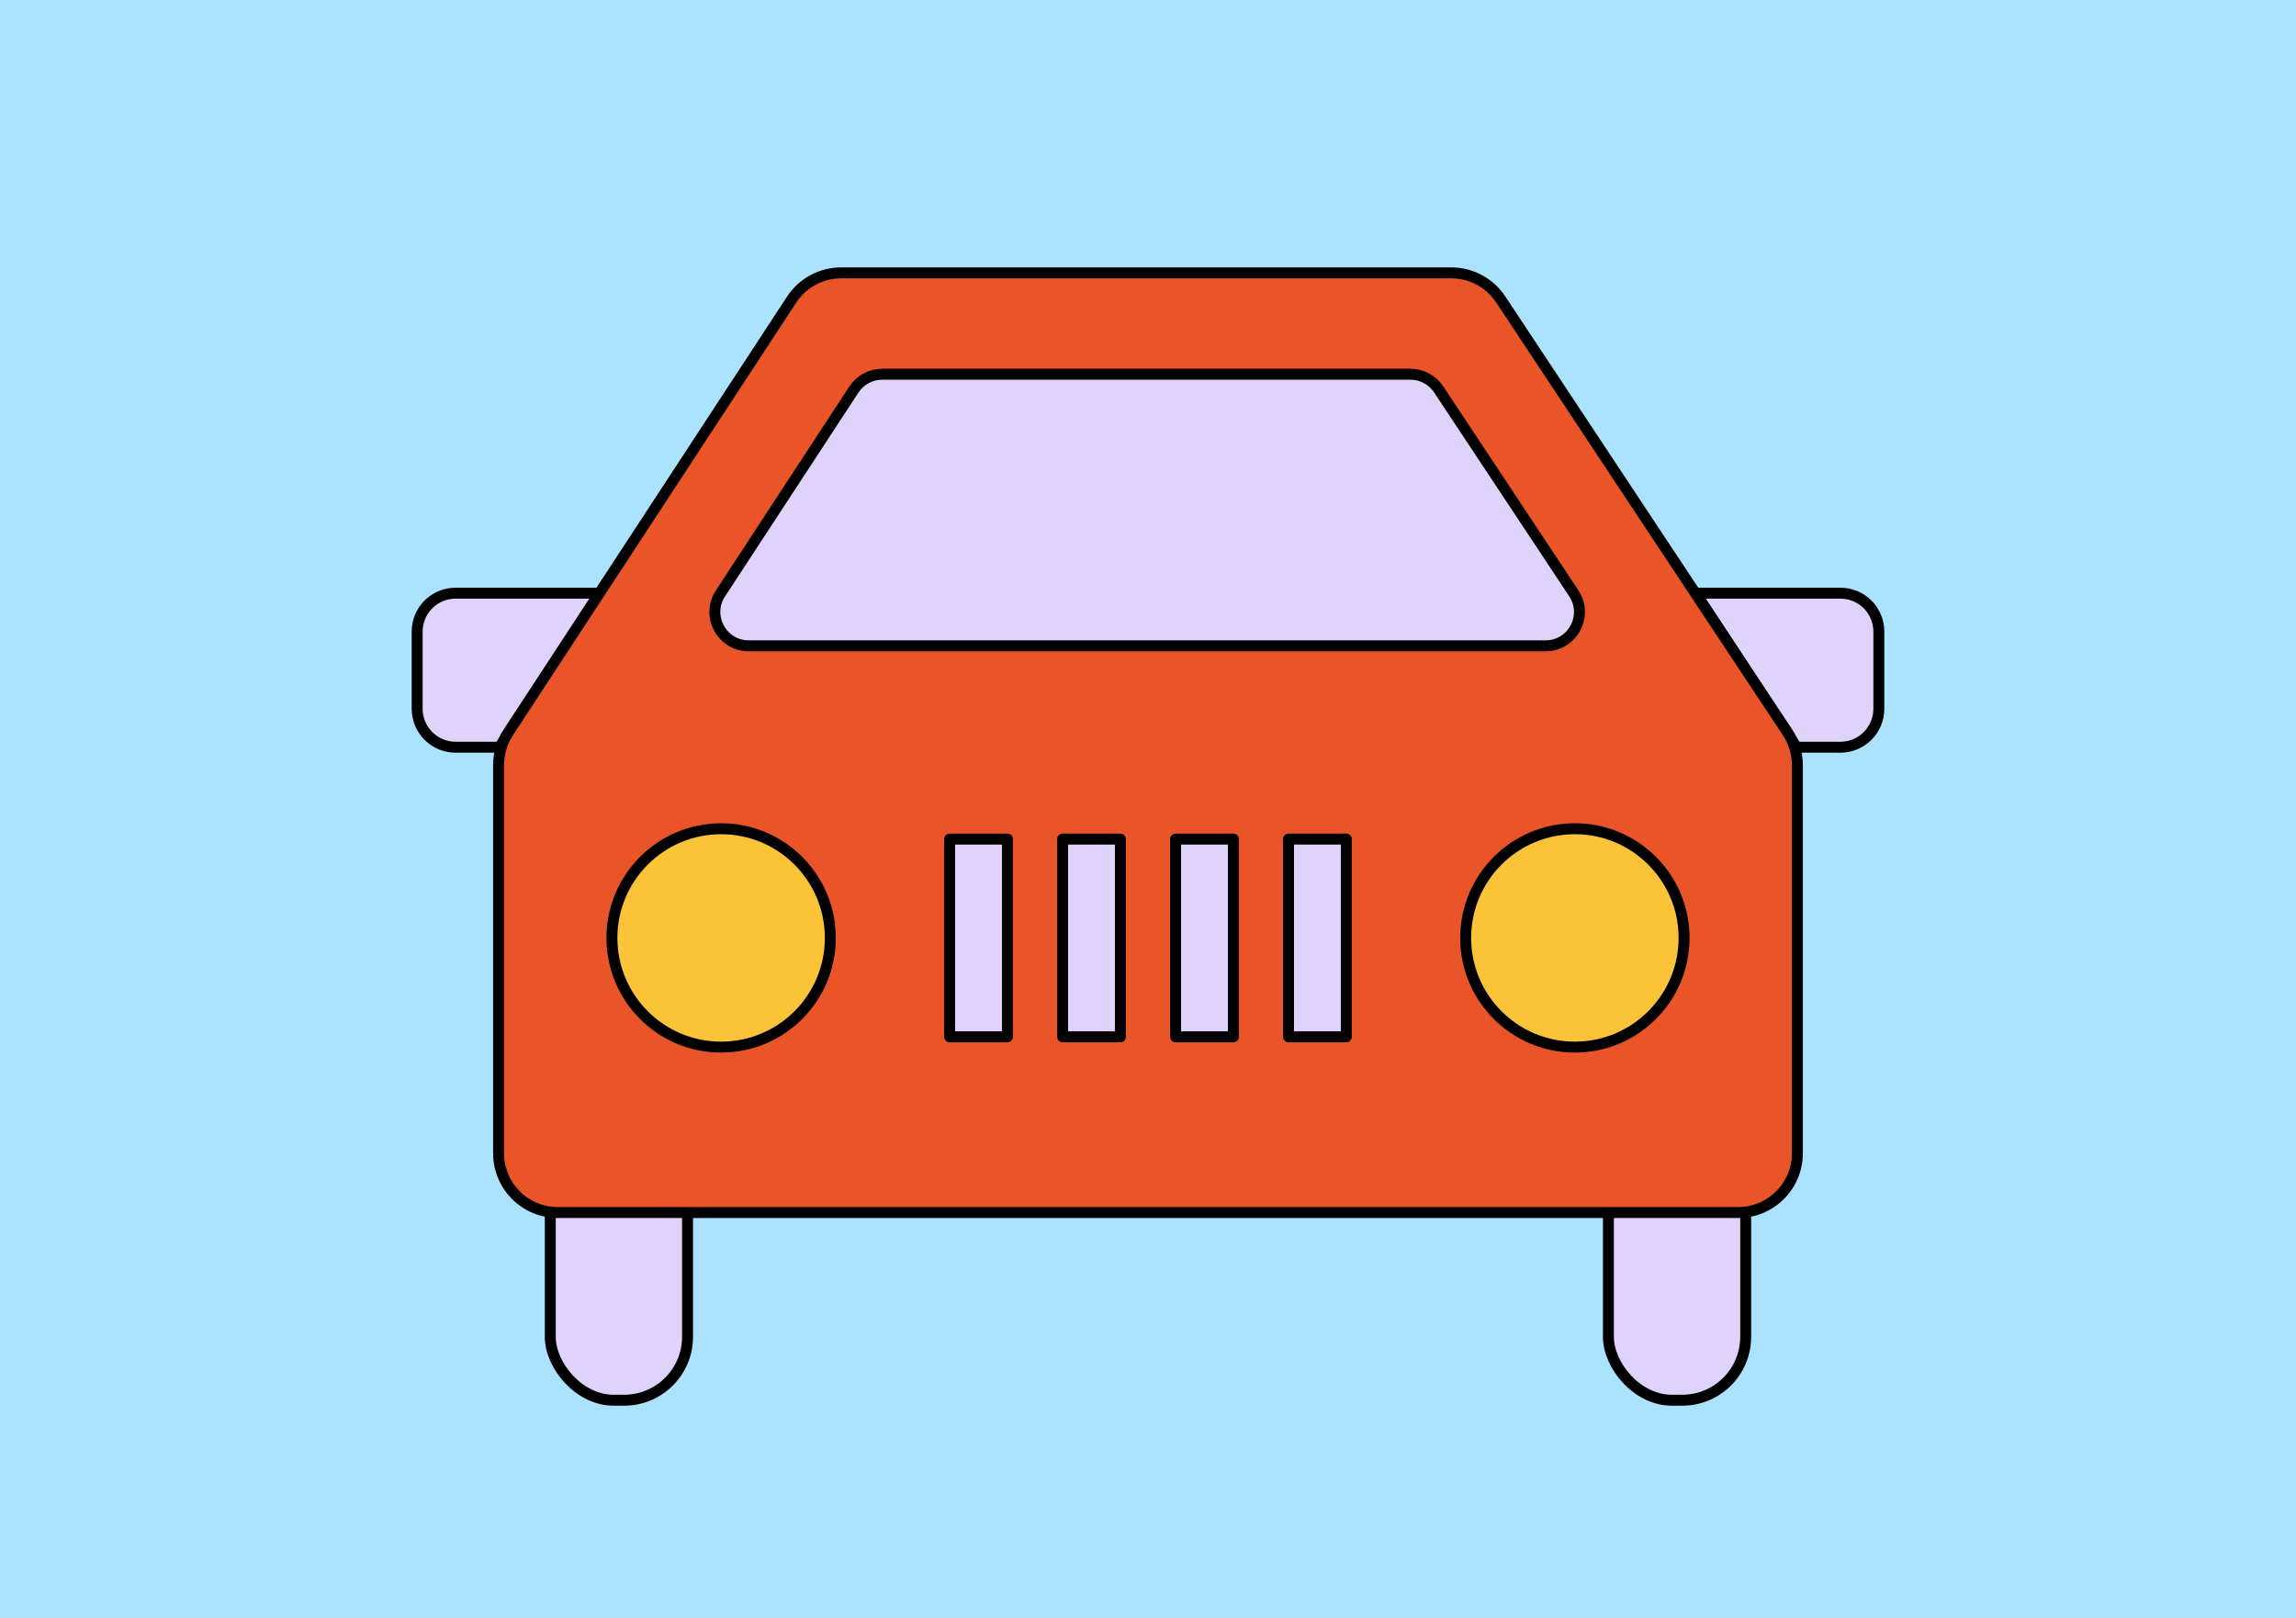 <?xml version="1.0" encoding="UTF-8"?>
<svg id="Calque_2" data-name="Calque 2" xmlns="http://www.w3.org/2000/svg" viewBox="0 0 419.67 295.76">
  <defs>
    <style>
      .cls-1 {
        fill: #aae2ff;
      }

      .cls-2, .cls-3, .cls-4, .cls-5 {
        stroke: #000;
        stroke-linejoin: round;
        stroke-width: 2px;
      }

      .cls-2, .cls-3, .cls-5 {
        stroke-linecap: round;
      }

      .cls-2, .cls-5 {
        fill: #dfd3fb;
      }

      .cls-3 {
        fill: #fbc338;
      }

      .cls-4 {
        fill: #e95528;
      }

      .cls-4, .cls-5 {
        fill-rule: evenodd;
      }
    </style>
  </defs>
  <g id="Calque_1-2" data-name="Calque 1">
    <g>
      <rect class="cls-1" width="419.67" height="295.76"/>
      <g>
        <g>
          <rect class="cls-2" x="100.58" y="189.54" width="25.09" height="66.43" rx="11.59" ry="11.59"/>
          <rect class="cls-2" x="293.99" y="189.54" width="25.09" height="66.43" rx="11.59" ry="11.59"/>
        </g>
        <g>
          <path class="cls-5" d="m328.38,136.6h8.01c3.88,0,7.03-3.15,7.03-7.03v-14.11c0-3.88-3.14-7.02-7.02-7.02h-26.45s18.43,28.16,18.43,28.16Z"/>
          <path class="cls-5" d="m91.29,136.6h-8.01c-3.88,0-7.03-3.15-7.03-7.03v-14.11c0-3.88,3.14-7.02,7.02-7.02h26.45l-18.43,28.16Z"/>
        </g>
        <path class="cls-4" d="m265.26,49.88h-111.5c-3.66,0-7.07,1.84-9.07,4.9l-51.79,79.11c-1.15,1.76-1.77,3.83-1.77,5.94v70.99c0,5.99,4.85,10.84,10.84,10.84h215.72c5.99,0,10.84-4.85,10.84-10.84v-70.95c0-2.13-.63-4.21-1.8-5.99l-52.43-79.15c-2.01-3.03-5.4-4.85-9.04-4.85Z"/>
        <g>
          <circle class="cls-3" cx="131.81" cy="171.46" r="19.96"/>
          <circle class="cls-3" cx="287.86" cy="171.46" r="19.96"/>
        </g>
        <g>
          <rect class="cls-2" x="173.58" y="153.39" width="10.56" height="36.15"/>
          <rect class="cls-2" x="235.52" y="153.39" width="10.56" height="36.15"/>
          <rect class="cls-2" x="194.23" y="153.39" width="10.56" height="36.15"/>
          <rect class="cls-2" x="214.88" y="153.39" width="10.56" height="36.15"/>
        </g>
        <path class="cls-5" d="m161.26,68.41h96.54c2.07,0,4.01,1.04,5.16,2.77l24.7,37.28c2.72,4.11-.22,9.6-5.16,9.6h-145.64c-4.92,0-7.87-5.46-5.18-9.57l24.4-37.28c1.14-1.75,3.09-2.8,5.18-2.8Z"/>
      </g>
    </g>
  </g>
</svg>